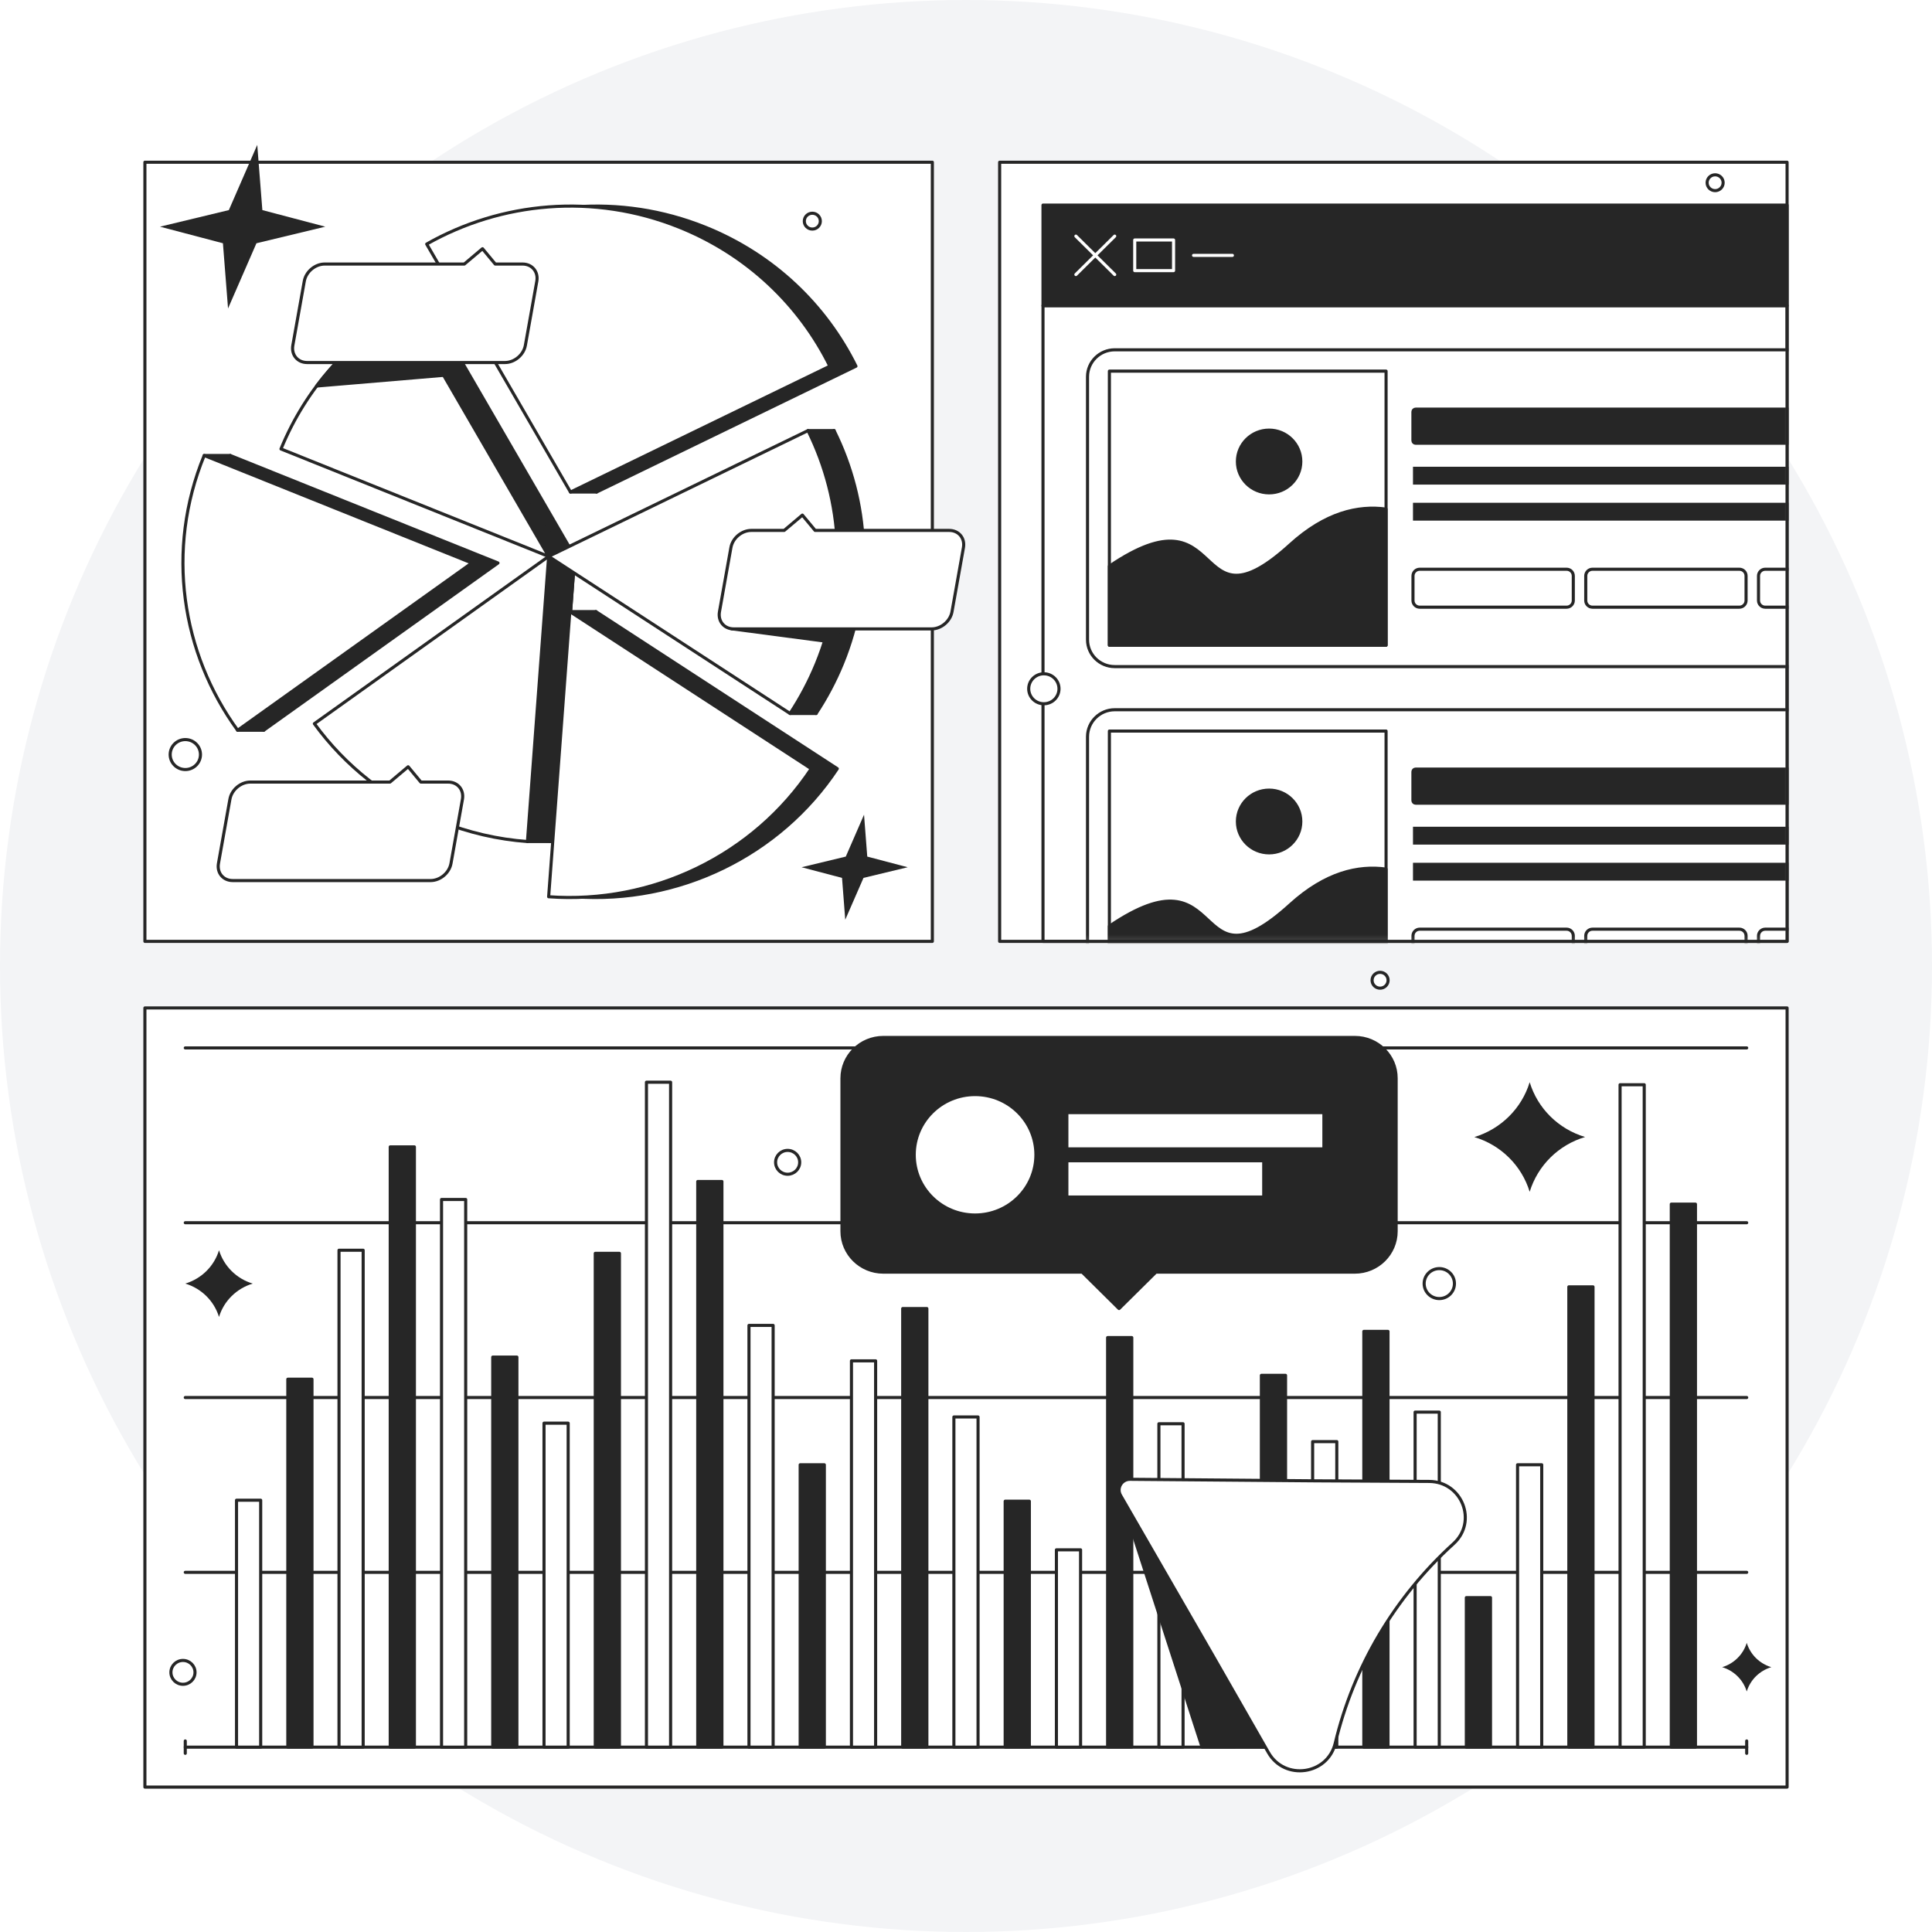 <svg width="400" height="400" viewBox="0 0 400 400" fill="none" xmlns="http://www.w3.org/2000/svg">
<rect x="0" y="0" width="400" height="400" fill="#808080" stroke="none"/>
<g clip-path="url(#clip0_2795_1141)">
<rect width="400" height="400" fill="white"/>
<circle cx="200" cy="200" r="200" fill="#F3F4F6"/>
<path d="M30 208.686L30 370H370V208.686L30 208.686Z" fill="white" stroke="#262626" stroke-width="0.641" stroke-miterlimit="10" stroke-linecap="round" stroke-linejoin="round"/>
<path d="M361.638 361.728H38.359" stroke="#262626" stroke-width="0.641" stroke-miterlimit="10" stroke-linecap="round" stroke-linejoin="round"/>
<path d="M361.638 216.958H38.359" stroke="#262626" stroke-width="0.641" stroke-miterlimit="10" stroke-linecap="round" stroke-linejoin="round"/>
<path d="M361.638 325.535H38.359" stroke="#262626" stroke-width="0.641" stroke-miterlimit="10" stroke-linecap="round" stroke-linejoin="round"/>
<path d="M361.638 289.343H38.359" stroke="#262626" stroke-width="0.641" stroke-miterlimit="10" stroke-linecap="round" stroke-linejoin="round"/>
<path d="M361.638 253.151H38.359" stroke="#262626" stroke-width="0.641" stroke-miterlimit="10" stroke-linecap="round" stroke-linejoin="round"/>
<path d="M38.359 360.445V363.01" stroke="#262626" stroke-width="0.641" stroke-miterlimit="10" stroke-linecap="round" stroke-linejoin="round"/>
<path d="M361.633 360.445V363.01" stroke="#262626" stroke-width="0.641" stroke-miterlimit="10" stroke-linecap="round" stroke-linejoin="round"/>
<path d="M206.965 33.585V194.899H369.997V33.585H206.965Z" fill="white"/>
<path d="M53.971 310.603H48.969V361.727H53.971V310.603Z" fill="white" stroke="#262626" stroke-width="0.641" stroke-miterlimit="10" stroke-linecap="round" stroke-linejoin="round"/>
<path d="M64.592 285.551H59.59V361.727H64.592V285.551Z" fill="#262626" stroke="#262626" stroke-width="0.641" stroke-miterlimit="10" stroke-linecap="round" stroke-linejoin="round"/>
<path d="M75.19 258.845H70.188V361.727H75.19V258.845Z" fill="white" stroke="#262626" stroke-width="0.641" stroke-miterlimit="10" stroke-linecap="round" stroke-linejoin="round"/>
<path d="M85.795 237.446H80.793V361.727H85.795V237.446Z" fill="#262626" stroke="#262626" stroke-width="0.641" stroke-miterlimit="10" stroke-linecap="round" stroke-linejoin="round"/>
<path d="M96.416 248.338H91.414V361.727H96.416V248.338Z" fill="white" stroke="#262626" stroke-width="0.641" stroke-miterlimit="10" stroke-linecap="round" stroke-linejoin="round"/>
<path d="M107.018 280.974H102.016V361.727H107.018V280.974Z" fill="#262626" stroke="#262626" stroke-width="0.641" stroke-miterlimit="10" stroke-linecap="round" stroke-linejoin="round"/>
<path d="M117.635 294.651H112.633V361.727H117.635V294.651Z" fill="white" stroke="#262626" stroke-width="0.641" stroke-miterlimit="10" stroke-linecap="round" stroke-linejoin="round"/>
<path d="M128.245 259.493H123.242V361.727H128.245V259.493Z" fill="#262626" stroke="#262626" stroke-width="0.641" stroke-miterlimit="10" stroke-linecap="round" stroke-linejoin="round"/>
<path d="M138.842 224.059H133.84V361.727H138.842V224.059Z" fill="white" stroke="#262626" stroke-width="0.641" stroke-miterlimit="10" stroke-linecap="round" stroke-linejoin="round"/>
<path d="M149.463 244.616H144.461V361.727H149.463V244.616Z" fill="#262626" stroke="#262626" stroke-width="0.641" stroke-miterlimit="10" stroke-linecap="round" stroke-linejoin="round"/>
<path d="M160.069 274.411H155.066V361.727H160.069V274.411Z" fill="white" stroke="#262626" stroke-width="0.641" stroke-miterlimit="10" stroke-linecap="round" stroke-linejoin="round"/>
<path d="M170.67 303.268H165.668V361.727H170.67V303.268Z" fill="#262626" stroke="#262626" stroke-width="0.641" stroke-miterlimit="10" stroke-linecap="round" stroke-linejoin="round"/>
<path d="M181.288 281.745H176.285V361.726H181.288V281.745Z" fill="white" stroke="#262626" stroke-width="0.641" stroke-miterlimit="10" stroke-linecap="round" stroke-linejoin="round"/>
<path d="M191.897 270.922H186.895V361.727H191.897V270.922Z" fill="#262626" stroke="#262626" stroke-width="0.641" stroke-miterlimit="10" stroke-linecap="round" stroke-linejoin="round"/>
<path d="M202.495 293.369H197.492V361.727H202.495V293.369Z" fill="white" stroke="#262626" stroke-width="0.641" stroke-miterlimit="10" stroke-linecap="round" stroke-linejoin="round"/>
<path d="M213.116 310.81H208.113V361.727H213.116V310.81Z" fill="#262626" stroke="#262626" stroke-width="0.641" stroke-miterlimit="10" stroke-linecap="round" stroke-linejoin="round"/>
<path d="M223.721 320.875H218.719V361.727H223.721V320.875Z" fill="white" stroke="#262626" stroke-width="0.641" stroke-miterlimit="10" stroke-linecap="round" stroke-linejoin="round"/>
<path d="M234.323 276.934H229.32V361.727H234.323V276.934Z" fill="#262626" stroke="#262626" stroke-width="0.641" stroke-miterlimit="10" stroke-linecap="round" stroke-linejoin="round"/>
<path d="M244.94 294.775H239.938V361.727H244.94V294.775Z" fill="white" stroke="#262626" stroke-width="0.641" stroke-miterlimit="10" stroke-linecap="round" stroke-linejoin="round"/>
<path d="M255.549 314.077H250.547V361.726H255.549V314.077Z" fill="white" stroke="#262626" stroke-width="0.641" stroke-miterlimit="10" stroke-linecap="round" stroke-linejoin="round"/>
<path d="M266.159 284.751H261.156V361.727H266.159V284.751Z" fill="#262626" stroke="#262626" stroke-width="0.641" stroke-miterlimit="10" stroke-linecap="round" stroke-linejoin="round"/>
<path d="M276.768 298.47H271.766V361.727H276.768V298.47Z" fill="white" stroke="#262626" stroke-width="0.641" stroke-miterlimit="10" stroke-linecap="round" stroke-linejoin="round"/>
<path d="M287.37 275.652H282.367V361.727H287.37V275.652Z" fill="#262626" stroke="#262626" stroke-width="0.641" stroke-miterlimit="10" stroke-linecap="round" stroke-linejoin="round"/>
<path d="M297.987 292.362H292.984V361.727H297.987V292.362Z" fill="white" stroke="#262626" stroke-width="0.641" stroke-miterlimit="10" stroke-linecap="round" stroke-linejoin="round"/>
<path d="M308.592 330.774H303.59V361.727H308.592V330.774Z" fill="#262626" stroke="#262626" stroke-width="0.641" stroke-miterlimit="10" stroke-linecap="round" stroke-linejoin="round"/>
<path d="M319.198 303.268H314.195V361.727H319.198V303.268Z" fill="white" stroke="#262626" stroke-width="0.641" stroke-miterlimit="10" stroke-linecap="round" stroke-linejoin="round"/>
<path d="M329.815 266.428H324.812V361.727H329.815V266.428Z" fill="#262626" stroke="#262626" stroke-width="0.641" stroke-miterlimit="10" stroke-linecap="round" stroke-linejoin="round"/>
<path d="M340.42 224.583H335.418V361.727H340.42V224.583Z" fill="white" stroke="#262626" stroke-width="0.641" stroke-miterlimit="10" stroke-linecap="round" stroke-linejoin="round"/>
<path d="M351.026 249.304H346.023V361.727H351.026V249.304Z" fill="#262626" stroke="#262626" stroke-width="0.641" stroke-miterlimit="10" stroke-linecap="round" stroke-linejoin="round"/>
<path d="M231.691 308.646L248.886 361.741H274.637L252.203 319.937L231.691 308.646Z" fill="#262626" stroke="#262626" stroke-width="0.641" stroke-miterlimit="10" stroke-linecap="round" stroke-linejoin="round"/>
<path d="M231.996 309.597C231.132 308.107 232.233 306.246 233.975 306.274L272.545 306.591L295.899 306.715C302.713 306.756 305.96 315.043 300.93 319.606C288.779 330.636 280.237 345.03 276.447 360.914C274.872 367.477 265.982 368.731 262.624 362.858L251.114 342.755L231.996 309.597Z" fill="white" stroke="#262626" stroke-width="0.641" stroke-miterlimit="10" stroke-linecap="round" stroke-linejoin="round"/>
<path d="M280.514 214.794H182.876C178.152 214.794 174.32 218.585 174.32 223.259V254.916C174.32 259.59 178.152 263.381 182.876 263.381H224.066L231.688 270.923L239.31 263.381H280.501C285.224 263.381 289.056 259.59 289.056 254.916V223.259C289.07 218.585 285.238 214.794 280.514 214.794Z" fill="#262626" stroke="#262626" stroke-width="0.641" stroke-miterlimit="10" stroke-linecap="round" stroke-linejoin="round"/>
<path d="M201.878 251.234C208.658 251.234 214.154 245.796 214.154 239.087C214.154 232.379 208.658 226.94 201.878 226.94C195.098 226.94 189.602 232.379 189.602 239.087C189.602 245.796 195.098 251.234 201.878 251.234Z" fill="white"/>
<path d="M273.778 230.677H221.203V237.543H273.778V230.677Z" fill="white"/>
<path d="M261.32 240.645H221.203V247.511H261.32V240.645Z" fill="white"/>
<path d="M370 63.269H215.941V194.898H370V63.269Z" fill="white" stroke="#262626" stroke-width="0.641" stroke-miterlimit="10" stroke-linecap="round" stroke-linejoin="round"/>
<path d="M370 42.464H215.941V63.283H370V42.464Z" fill="#262626" stroke="#262626" stroke-width="0.641" stroke-miterlimit="10" stroke-linecap="round" stroke-linejoin="round"/>
<path d="M222.75 48.888L230.79 56.844" stroke="white" stroke-width="0.641" stroke-miterlimit="10" stroke-linecap="round" stroke-linejoin="round"/>
<path d="M230.79 48.888L222.75 56.844" stroke="white" stroke-width="0.641" stroke-miterlimit="10" stroke-linecap="round" stroke-linejoin="round"/>
<path d="M242.974 49.688H234.934V56.03H242.974V49.688Z" stroke="white" stroke-width="0.641" stroke-miterlimit="10" stroke-linecap="round" stroke-linejoin="round"/>
<path d="M255.153 52.873H247.113" stroke="white" stroke-width="0.641" stroke-miterlimit="10" stroke-linecap="round" stroke-linejoin="round"/>
<mask id="mask0_2795_1141" style="mask-type:luminance" maskUnits="userSpaceOnUse" x="206" y="33" width="164" height="162">
<path d="M206.969 33.585V194.898H370.001V33.585H206.969Z" fill="white"/>
</mask>
<g mask="url(#mask0_2795_1141)">
<path d="M230.79 72.424H401.667C404.775 72.424 407.297 74.92 407.297 77.995V132.441C407.297 135.516 404.775 138.012 401.667 138.012H230.79C227.682 138.012 225.16 135.516 225.16 132.441V77.981C225.174 74.906 227.696 72.424 230.79 72.424Z" fill="white" stroke="#262626" stroke-width="0.641" stroke-miterlimit="10" stroke-linecap="round" stroke-linejoin="round"/>
<path d="M324.341 117.854H293.936C293.17 117.854 292.543 118.474 292.543 119.232V124.334C292.543 125.092 293.17 125.712 293.936 125.712H324.341C325.108 125.712 325.735 125.092 325.735 124.334V119.232C325.735 118.46 325.108 117.854 324.341 117.854Z" fill="white" stroke="#262626" stroke-width="0.641" stroke-miterlimit="10" stroke-linecap="round" stroke-linejoin="round"/>
<path d="M360.111 117.854H329.706C328.94 117.854 328.312 118.474 328.312 119.232V124.334C328.312 125.092 328.94 125.712 329.706 125.712H360.111C360.877 125.712 361.504 125.092 361.504 124.334V119.232C361.504 118.46 360.891 117.854 360.111 117.854Z" fill="white" stroke="#262626" stroke-width="0.641" stroke-miterlimit="10" stroke-linecap="round" stroke-linejoin="round"/>
<path d="M395.88 117.854H365.475C364.709 117.854 364.082 118.474 364.082 119.232V124.334C364.082 125.092 364.709 125.712 365.475 125.712H395.88C396.647 125.712 397.274 125.092 397.274 124.334V119.232C397.274 118.46 396.661 117.854 395.88 117.854Z" fill="white" stroke="#262626" stroke-width="0.641" stroke-miterlimit="10" stroke-linecap="round" stroke-linejoin="round"/>
<path d="M396.719 84.709H293.089C292.782 84.709 292.531 84.957 292.531 85.26V91.217C292.531 91.52 292.782 91.768 293.089 91.768H396.719C397.025 91.768 397.276 91.52 397.276 91.217V85.26C397.276 84.957 397.039 84.709 396.719 84.709Z" fill="#262626" stroke="#262626" stroke-width="0.641" stroke-miterlimit="10" stroke-linecap="round" stroke-linejoin="round"/>
<path d="M379.034 96.635H292.543V100.33H379.034V96.635Z" fill="#262626"/>
<path d="M391.115 104.094H292.543V107.789H391.115V104.094Z" fill="#262626"/>
<path d="M286.972 76.837H229.688V133.586H286.972V76.837Z" stroke="#262626" stroke-width="0.641" stroke-miterlimit="10" stroke-linecap="round" stroke-linejoin="round"/>
<path d="M229.688 117.221C254.588 100.331 246.214 131.794 267.143 112.753C274.403 106.149 281.189 104.605 286.972 105.405V133.586H229.688V117.221Z" fill="#262626" stroke="#262626" stroke-width="0.641" stroke-miterlimit="10" stroke-linecap="round" stroke-linejoin="round"/>
<path d="M262.755 102.04C266.379 102.04 269.318 99.133 269.318 95.546C269.318 91.96 266.379 89.052 262.755 89.052C259.13 89.052 256.191 91.96 256.191 95.546C256.191 99.133 259.13 102.04 262.755 102.04Z" fill="#262626" stroke="#262626" stroke-width="0.641" stroke-miterlimit="10" stroke-linecap="round" stroke-linejoin="round"/>
<path d="M230.79 146.945H401.667C404.775 146.945 407.297 149.441 407.297 152.515V206.962C407.297 210.037 404.775 212.533 401.667 212.533H230.79C227.682 212.533 225.16 210.037 225.16 206.962V152.515C225.174 149.441 227.696 146.945 230.79 146.945Z" fill="white" stroke="#262626" stroke-width="0.641" stroke-miterlimit="10" stroke-linecap="round" stroke-linejoin="round"/>
<path d="M324.341 192.375H293.936C293.17 192.375 292.543 192.995 292.543 193.754V198.855C292.543 199.613 293.17 200.234 293.936 200.234H324.341C325.108 200.234 325.735 199.613 325.735 198.855V193.754C325.735 192.995 325.108 192.375 324.341 192.375Z" fill="white" stroke="#262626" stroke-width="0.641" stroke-miterlimit="10" stroke-linecap="round" stroke-linejoin="round"/>
<path d="M360.111 192.375H329.706C328.94 192.375 328.312 192.995 328.312 193.754V198.855C328.312 199.613 328.94 200.234 329.706 200.234H360.111C360.877 200.234 361.504 199.613 361.504 198.855V193.754C361.504 192.995 360.891 192.375 360.111 192.375Z" fill="white" stroke="#262626" stroke-width="0.641" stroke-miterlimit="10" stroke-linecap="round" stroke-linejoin="round"/>
<path d="M395.88 192.375H365.475C364.709 192.375 364.082 192.995 364.082 193.754V198.855C364.082 199.613 364.709 200.234 365.475 200.234H395.88C396.647 200.234 397.274 199.613 397.274 198.855V193.754C397.274 192.995 396.661 192.375 395.88 192.375Z" fill="white" stroke="#262626" stroke-width="0.641" stroke-miterlimit="10" stroke-linecap="round" stroke-linejoin="round"/>
<path d="M396.719 159.23H293.089C292.782 159.23 292.531 159.478 292.531 159.781V165.738C292.531 166.041 292.782 166.289 293.089 166.289H396.719C397.025 166.289 397.276 166.041 397.276 165.738V159.781C397.276 159.478 397.039 159.23 396.719 159.23Z" fill="#262626" stroke="#262626" stroke-width="0.641" stroke-miterlimit="10" stroke-linecap="round" stroke-linejoin="round"/>
<path d="M379.034 171.17H292.543V174.865H379.034V171.17Z" fill="#262626"/>
<path d="M391.115 178.629H292.543V182.324H391.115V178.629Z" fill="#262626"/>
<path d="M286.972 151.357H229.688V208.107H286.972V151.357Z" stroke="#262626" stroke-width="0.641" stroke-miterlimit="10" stroke-linecap="round" stroke-linejoin="round"/>
<path d="M229.688 191.755C254.588 174.865 246.214 206.328 267.143 187.288C274.403 180.683 281.189 179.139 286.972 179.939V208.121H229.688V191.755Z" fill="#262626" stroke="#262626" stroke-width="0.641" stroke-miterlimit="10" stroke-linecap="round" stroke-linejoin="round"/>
<path d="M262.755 176.575C266.379 176.575 269.318 173.667 269.318 170.081C269.318 166.494 266.379 163.587 262.755 163.587C259.13 163.587 256.191 166.494 256.191 170.081C256.191 173.667 259.13 176.575 262.755 176.575Z" fill="#262626" stroke="#262626" stroke-width="0.641" stroke-miterlimit="10" stroke-linecap="round" stroke-linejoin="round"/>
</g>
<path d="M206.965 33.585V194.899H369.997V33.585H206.965Z" stroke="#262626" stroke-width="0.641" stroke-miterlimit="10" stroke-linecap="round" stroke-linejoin="round"/>
<path d="M30 33.585L30 194.899H193.033V33.585H30Z" fill="white" stroke="#262626" stroke-width="0.641" stroke-miterlimit="10" stroke-linecap="round" stroke-linejoin="round"/>
<path d="M54.593 151.193C42.972 135.227 39.656 113.884 47.682 94.306L103.099 116.559L54.593 151.193Z" fill="#262626" stroke="#262626" stroke-width="0.641" stroke-miterlimit="10" stroke-linecap="round" stroke-linejoin="round"/>
<path d="M114.597 174.231C108.535 173.79 102.432 172.412 96.496 170.026C85.669 165.683 76.835 158.555 70.481 149.828L118.986 115.193L114.597 174.231Z" fill="#262626" stroke="#262626" stroke-width="0.641" stroke-miterlimit="10" stroke-linecap="round" stroke-linejoin="round"/>
<path d="M118.984 185.661C140.402 187.219 161.401 177.182 173.356 159.148L123.374 126.623L118.984 185.661Z" fill="#262626" stroke="#262626" stroke-width="0.641" stroke-miterlimit="10" stroke-linecap="round" stroke-linejoin="round"/>
<path d="M172.688 89.149C179.92 103.75 181.062 121.205 174.402 137.447C172.897 141.1 171.071 144.533 168.967 147.718L118.984 115.194L172.688 89.149Z" fill="#262626" stroke="#262626" stroke-width="0.641" stroke-miterlimit="10" stroke-linecap="round" stroke-linejoin="round"/>
<path d="M93.75 50.53C109.148 41.803 128.293 39.914 146.004 47.028C160.189 52.723 170.974 63.201 177.217 75.817L123.514 101.875L93.75 50.53Z" fill="#262626" stroke="#262626" stroke-width="0.641" stroke-miterlimit="10" stroke-linecap="round" stroke-linejoin="round"/>
<path d="M89.22 63.862C78.016 70.218 68.806 80.187 63.566 92.954L118.984 115.207L89.22 63.862Z" fill="#262626" stroke="#262626" stroke-width="0.641" stroke-miterlimit="10" stroke-linecap="round" stroke-linejoin="round"/>
<path d="M123.516 101.861H118.109L120.813 75.609L123.516 101.861Z" fill="#262626" stroke="#262626" stroke-width="0.641" stroke-miterlimit="10" stroke-linecap="round" stroke-linejoin="round"/>
<path d="M172.69 89.149H167.297L159.312 102.964L163.576 147.718H168.969L172.69 89.149Z" fill="#262626" stroke="#262626" stroke-width="0.641" stroke-miterlimit="10" stroke-linecap="round" stroke-linejoin="round"/>
<path d="M123.37 126.623H116.918L124.791 139.501L123.37 126.623Z" fill="#262626" stroke="#262626" stroke-width="0.641" stroke-miterlimit="10" stroke-linecap="round" stroke-linejoin="round"/>
<path d="M114.596 174.231H109.203L109.551 124.073L113.592 115.193H118.985L114.596 174.231Z" fill="#262626" stroke="#262626" stroke-width="0.641" stroke-miterlimit="10" stroke-linecap="round" stroke-linejoin="round"/>
<path d="M54.595 151.193H49.203L42.277 94.306H47.67L54.595 151.193Z" fill="#262626" stroke="#262626" stroke-width="0.641" stroke-miterlimit="10" stroke-linecap="round" stroke-linejoin="round"/>
<path d="M118.984 115.193H113.592L102.806 103.625L80.734 72.259L83.828 63.862H89.22L99.852 93.34L118.984 115.193Z" fill="#262626" stroke="#262626" stroke-width="0.641" stroke-miterlimit="10" stroke-linecap="round" stroke-linejoin="round"/>
<path d="M49.201 151.193C37.58 135.227 34.249 113.884 42.275 94.306L97.692 116.559L49.201 151.193Z" fill="white" stroke="#262626" stroke-width="0.641" stroke-miterlimit="10" stroke-linecap="round" stroke-linejoin="round"/>
<path d="M109.202 174.231C103.141 173.79 97.037 172.412 91.102 170.026C80.274 165.683 71.44 158.555 65.086 149.828L113.592 115.193L109.202 174.231Z" fill="white" stroke="#262626" stroke-width="0.641" stroke-miterlimit="10" stroke-linecap="round" stroke-linejoin="round"/>
<path d="M113.59 185.661C135.007 187.219 156.006 177.182 167.962 159.148L117.979 126.623L113.59 185.661Z" fill="white" stroke="#262626" stroke-width="0.641" stroke-miterlimit="10" stroke-linecap="round" stroke-linejoin="round"/>
<path d="M167.293 89.149C174.525 103.75 175.668 121.205 169.007 137.447C167.502 141.1 165.677 144.533 163.573 147.718L113.59 115.194L167.293 89.149Z" fill="white" stroke="#262626" stroke-width="0.641" stroke-miterlimit="10" stroke-linecap="round" stroke-linejoin="round"/>
<path d="M88.344 50.53C103.741 41.803 122.887 39.914 140.598 47.028C154.783 52.723 165.568 63.201 171.811 75.817L118.108 101.875L88.344 50.53Z" fill="white" stroke="#262626" stroke-width="0.641" stroke-miterlimit="10" stroke-linecap="round" stroke-linejoin="round"/>
<path d="M83.829 63.862C72.626 70.218 63.401 80.187 58.176 92.954L113.593 115.207L83.829 63.862Z" fill="white" stroke="#262626" stroke-width="0.641" stroke-miterlimit="10" stroke-linecap="round" stroke-linejoin="round"/>
<path d="M91.855 77.705L85.389 66.565L77.475 68.026C73.002 71.377 68.975 75.361 65.547 79.925L91.855 77.705Z" fill="#262626" stroke="#262626" stroke-width="0.641" stroke-miterlimit="10" stroke-linecap="round" stroke-linejoin="round"/>
<path d="M48.185 182.311H89.153C91.131 182.311 93.026 180.726 93.375 178.754L95.744 165.477C96.092 163.519 94.768 161.92 92.79 161.92H87.132L84.499 158.749L80.736 161.92H51.822C49.844 161.92 47.949 163.505 47.6 165.477L45.231 178.754C44.883 180.726 46.207 182.311 48.185 182.311Z" fill="white" stroke="#262626" stroke-width="0.641" stroke-miterlimit="10" stroke-linecap="round" stroke-linejoin="round"/>
<path d="M151.457 130.18L173.278 133.062L174.672 122.404L151.457 130.18Z" fill="#262626" stroke="#262626" stroke-width="0.641" stroke-miterlimit="10" stroke-linecap="round" stroke-linejoin="round"/>
<path d="M151.912 130.208H192.879C194.858 130.208 196.753 128.622 197.101 126.651L199.47 113.373C199.819 111.415 198.495 109.816 196.516 109.816H168.759L166.125 106.645L162.363 109.816H155.549C153.57 109.816 151.675 111.402 151.327 113.373L148.958 126.651C148.61 128.622 149.933 130.208 151.912 130.208Z" fill="white" stroke="#262626" stroke-width="0.641" stroke-miterlimit="10" stroke-linecap="round" stroke-linejoin="round"/>
<path d="M63.584 75.058H104.551C106.53 75.058 108.425 73.472 108.773 71.5L111.142 58.223C111.49 56.265 110.167 54.666 108.188 54.666H102.531L99.897 51.495L96.135 54.666H67.221C65.242 54.666 63.347 56.251 62.999 58.223L60.63 71.5C60.282 73.458 61.605 75.058 63.584 75.058Z" fill="white" stroke="#262626" stroke-width="0.641" stroke-miterlimit="10" stroke-linecap="round" stroke-linejoin="round"/>
<path d="M178.888 168.675L179.557 177.347L187.932 179.553L178.777 181.759L175 190.418L174.332 181.759L165.957 179.553L175.112 177.347L178.888 168.675Z" fill="#262626"/>
<path d="M53.26 30L54.319 43.498L67.348 46.931L53.093 50.364L47.213 63.862L46.154 50.364L33.125 46.931L47.38 43.498L53.26 30Z" fill="#262626"/>
<path d="M316.704 224.059C318.362 229.505 322.668 233.752 328.172 235.406C322.668 237.047 318.376 241.307 316.704 246.753C315.046 241.321 310.74 237.061 305.25 235.42C310.74 233.752 315.046 229.491 316.704 224.059Z" fill="#262626"/>
<path d="M45.344 258.845C46.362 262.154 48.981 264.76 52.326 265.753C48.981 266.759 46.348 269.351 45.344 272.66C44.327 269.351 41.708 266.759 38.363 265.753C41.708 264.746 44.341 262.154 45.344 258.845Z" fill="#262626"/>
<path d="M361.645 340.137C362.383 342.55 364.292 344.438 366.731 345.169C364.292 345.9 362.383 347.789 361.645 350.202C360.906 347.789 358.997 345.9 356.559 345.169C358.997 344.438 360.906 342.55 361.645 340.137Z" fill="#262626"/>
<path d="M38.37 159.326C40.101 159.326 41.505 157.938 41.505 156.224C41.505 154.511 40.101 153.122 38.37 153.122C36.638 153.122 35.234 154.511 35.234 156.224C35.234 157.938 36.638 159.326 38.37 159.326Z" fill="white" stroke="#262626" stroke-width="0.641" stroke-miterlimit="10" stroke-linecap="round" stroke-linejoin="round"/>
<path d="M163.072 243.114C164.45 243.114 165.567 242.009 165.567 240.646C165.567 239.283 164.45 238.178 163.072 238.178C161.695 238.178 160.578 239.283 160.578 240.646C160.578 242.009 161.695 243.114 163.072 243.114Z" fill="white" stroke="#262626" stroke-width="0.641" stroke-miterlimit="10" stroke-linecap="round" stroke-linejoin="round"/>
<path d="M355.1 39.472C356.015 39.472 356.758 38.738 356.758 37.832C356.758 36.925 356.015 36.191 355.1 36.191C354.184 36.191 353.441 36.925 353.441 37.832C353.441 38.738 354.184 39.472 355.1 39.472Z" fill="white" stroke="#262626" stroke-width="0.641" stroke-miterlimit="10" stroke-linecap="round" stroke-linejoin="round"/>
<path d="M297.991 268.855C299.722 268.855 301.126 267.466 301.126 265.753C301.126 264.039 299.722 262.65 297.991 262.65C296.259 262.65 294.855 264.039 294.855 265.753C294.855 267.466 296.259 268.855 297.991 268.855Z" fill="white" stroke="#262626" stroke-width="0.641" stroke-miterlimit="10" stroke-linecap="round" stroke-linejoin="round"/>
<path d="M216.12 145.705C217.851 145.705 219.255 144.316 219.255 142.603C219.255 140.89 217.851 139.501 216.12 139.501C214.388 139.501 212.984 140.89 212.984 142.603C212.984 144.316 214.388 145.705 216.12 145.705Z" fill="white" stroke="#262626" stroke-width="0.641" stroke-miterlimit="10" stroke-linecap="round" stroke-linejoin="round"/>
<path d="M37.881 348.712C39.258 348.712 40.375 347.607 40.375 346.244C40.375 344.881 39.258 343.776 37.881 343.776C36.503 343.776 35.387 344.881 35.387 346.244C35.387 347.607 36.503 348.712 37.881 348.712Z" fill="white" stroke="#262626" stroke-width="0.641" stroke-miterlimit="10" stroke-linecap="round" stroke-linejoin="round"/>
<path d="M168.182 47.427C169.097 47.427 169.84 46.693 169.84 45.787C169.84 44.881 169.097 44.146 168.182 44.146C167.266 44.146 166.523 44.881 166.523 45.787C166.523 46.693 167.266 47.427 168.182 47.427Z" fill="white" stroke="#262626" stroke-width="0.641" stroke-miterlimit="10" stroke-linecap="round" stroke-linejoin="round"/>
<path d="M285.732 204.591C286.648 204.591 287.391 203.857 287.391 202.951C287.391 202.045 286.648 201.31 285.732 201.31C284.817 201.31 284.074 202.045 284.074 202.951C284.074 203.857 284.817 204.591 285.732 204.591Z" fill="white" stroke="#262626" stroke-width="0.641" stroke-miterlimit="10" stroke-linecap="round" stroke-linejoin="round"/>
</g>
<defs>
<clipPath id="clip0_2795_1141">
<rect width="400" height="400" fill="white"/>
</clipPath>
</defs>
</svg>
